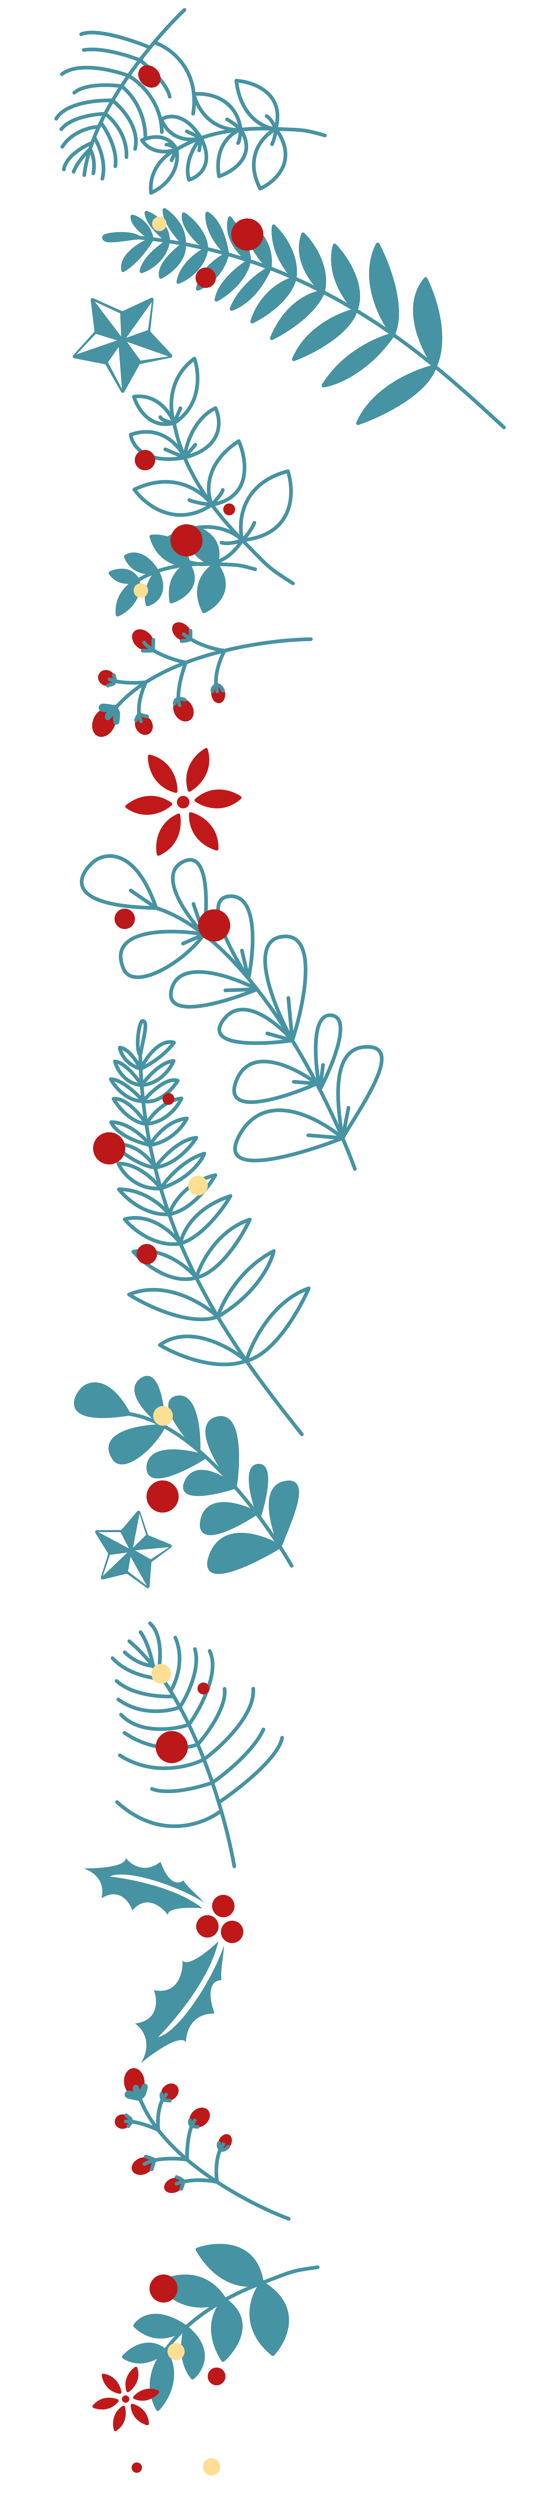 <?xml version="1.0" encoding="UTF-8"?> <svg xmlns="http://www.w3.org/2000/svg" width="296" height="1357" viewBox="0 0 296 1357" fill="none"><path d="M100.175 5.377C95.679 9.661 89.886 15.744 83.757 23.015M45.76 95.069C46.293 90.443 47.384 85.707 48.91 80.938M48.91 80.938C46.74 82.929 41.915 88.174 39.983 93.227M48.91 80.938C49.998 82.658 51.876 87.704 50.691 94.123M48.91 80.938C49.276 79.795 49.667 78.65 50.081 77.505M50.081 77.505C45.38 79.374 35.72 84.885 34.696 91.97M50.081 77.505C50.43 76.54 50.795 75.574 51.177 74.609M51.177 74.609C53.583 78.341 57.833 88.04 55.575 96.977M51.177 74.609C51.936 72.684 52.758 70.759 53.634 68.839M53.634 68.839C49.307 68.93 39.29 71.224 33.838 79.676M53.634 68.839C53.992 68.054 54.36 67.27 54.736 66.487M54.736 66.487C57.936 70.738 63.992 81.439 62.61 90.232M54.736 66.487C55.489 64.918 56.276 63.353 57.094 61.795M57.094 61.795C51.363 61.859 38.579 63.614 33.289 70.124M57.094 61.795C61.192 64.673 69.248 73.405 68.683 85.308M57.094 61.795C58.376 59.352 59.733 56.927 61.147 54.53M61.147 54.53C53.041 54.214 35.57 55.757 30.528 64.461M61.147 54.53C66.335 58.585 76.043 69.519 73.373 80.812M61.147 54.53C62.693 51.91 64.307 49.324 65.968 46.785M65.968 46.785C59.754 45.903 45.928 45.38 40.336 50.344M65.968 46.785C70.378 49.961 79.149 60.11 78.956 75.304M65.968 46.785C67.221 44.871 68.5 42.984 69.797 41.13M69.797 41.13C61.396 37.983 42.401 33.406 33.63 40.277M69.797 41.13C75.773 44.437 87.757 55.181 87.884 71.705M69.797 41.13C71.828 38.227 73.903 35.404 75.984 32.685M75.984 32.685C69.836 30.179 55.135 25.563 45.512 27.148M75.984 32.685C80.741 36.252 90.641 45.21 92.186 52.51M75.984 32.685C77.803 30.308 79.628 28.011 81.434 25.808M81.434 25.808C72.335 21.968 52.124 15.153 44.07 18.607M81.434 25.808C82.213 24.859 82.987 23.928 83.757 23.015M83.757 23.015C92.367 25.818 108.649 37.483 104.895 61.721" stroke="#4693A3" stroke-width="2" stroke-linecap="round" stroke-linejoin="round"></path><path fill-rule="evenodd" clip-rule="evenodd" d="M83.459 162.697C83.544 161.923 82.75 161.353 82.044 161.682L66.813 168.761C66.549 168.883 66.245 168.885 65.98 168.766L50.667 161.866C49.957 161.546 49.17 162.125 49.264 162.898L51.29 179.571C51.325 179.86 51.233 180.149 51.037 180.364L39.743 192.795C39.219 193.372 39.527 194.3 40.291 194.449L56.774 197.675C57.059 197.73 57.306 197.907 57.45 198.16L65.783 212.743C66.169 213.419 67.147 213.413 67.525 212.733L75.686 198.053C75.828 197.799 76.072 197.619 76.357 197.56L92.801 194.141C93.564 193.983 93.86 193.052 93.33 192.481L81.891 180.183C81.693 179.97 81.597 179.682 81.629 179.393L83.459 162.697ZM80.374 179.144L82.435 163.976L68.519 183.365L80.374 179.144ZM91.457 193.444L76.319 195.715L68.945 185.517L91.457 193.444ZM58.652 196.668L66.246 211.111L64.476 188.298L58.652 196.668ZM41.549 192.367L52.039 181.22L63.623 184.748L41.549 192.367ZM65.275 170.097L51.393 163.647L65.806 182.67L65.275 170.097Z" fill="#4693A3"></path><path fill-rule="evenodd" clip-rule="evenodd" d="M76.218 820.683C75.971 819.944 75.011 819.759 74.507 820.352L66.22 830.11C66.032 830.331 65.757 830.46 65.466 830.463L52.665 830.568C51.886 830.575 51.413 831.43 51.822 832.093L58.541 842.99C58.693 843.237 58.731 843.539 58.643 843.816L54.788 856.023C54.553 856.766 55.221 857.48 55.978 857.296L68.418 854.273C68.7 854.205 68.998 854.262 69.235 854.431L79.653 861.87C80.287 862.323 81.173 861.909 81.232 861.132L82.201 848.367C82.223 848.077 82.37 847.811 82.603 847.638L92.898 840.028C93.524 839.565 93.404 838.595 92.683 838.299L80.843 833.433C80.574 833.323 80.366 833.101 80.274 832.825L76.218 820.683ZM79.322 833.152L75.787 821.586L72.21 840.1L79.322 833.152ZM92.002 839.751L81.89 846.384L73.227 841.503L92.002 839.751ZM69.525 852.908L79.749 860.762L70.938 844.976L69.525 852.908ZM55.83 855.475L59.674 844.008L69.153 842.711L55.83 855.475ZM65.496 831.651L53.402 831.611L70.033 840.498L65.496 831.651Z" fill="#4693A3"></path><ellipse cx="94.422" cy="1186.18" rx="5.452" ry="3.894" transform="rotate(-22.676 94.422 1186.18)" fill="#BE1818"></ellipse><ellipse cx="94.422" cy="1186.18" rx="5.452" ry="3.894" transform="rotate(-22.676 94.422 1186.18)" fill="#BE1818"></ellipse><ellipse cx="94.422" cy="1186.18" rx="5.452" ry="3.894" transform="rotate(-22.676 94.422 1186.18)" fill="#BE1818"></ellipse><ellipse cx="77.395" cy="1175.74" rx="6.045" ry="4.504" transform="rotate(-22.676 77.395 1175.74)" fill="#BE1818"></ellipse><ellipse cx="77.395" cy="1175.74" rx="6.045" ry="4.504" transform="rotate(-22.676 77.395 1175.74)" fill="#BE1818"></ellipse><ellipse cx="77.395" cy="1175.74" rx="6.045" ry="4.504" transform="rotate(-22.676 77.395 1175.74)" fill="#BE1818"></ellipse><ellipse cx="108.424" cy="1149.39" rx="6.045" ry="4.766" transform="rotate(-40.769 108.424 1149.39)" fill="#BE1818"></ellipse><ellipse cx="108.424" cy="1149.39" rx="6.045" ry="4.766" transform="rotate(-40.769 108.424 1149.39)" fill="#BE1818"></ellipse><ellipse cx="108.424" cy="1149.39" rx="6.045" ry="4.766" transform="rotate(-40.769 108.424 1149.39)" fill="#BE1818"></ellipse><ellipse cx="122.154" cy="1162.9" rx="4.716" ry="3.462" transform="rotate(-63.067 122.154 1162.9)" fill="#BE1818"></ellipse><ellipse cx="122.154" cy="1162.9" rx="4.716" ry="3.462" transform="rotate(-63.067 122.154 1162.9)" fill="#BE1818"></ellipse><ellipse cx="122.154" cy="1162.9" rx="4.716" ry="3.462" transform="rotate(-63.067 122.154 1162.9)" fill="#BE1818"></ellipse><ellipse cx="92.232" cy="1135.55" rx="5.064" ry="4.248" transform="rotate(-40.769 92.232 1135.55)" fill="#BE1818"></ellipse><ellipse cx="92.232" cy="1135.55" rx="5.064" ry="4.248" transform="rotate(-40.769 92.232 1135.55)" fill="#BE1818"></ellipse><ellipse cx="92.232" cy="1135.55" rx="5.064" ry="4.248" transform="rotate(-40.769 92.232 1135.55)" fill="#BE1818"></ellipse><ellipse cx="66.602" cy="1151.58" rx="4.258" ry="3.901" transform="rotate(-5.24 66.602 1151.58)" fill="#BE1818"></ellipse><ellipse cx="66.602" cy="1151.58" rx="4.258" ry="3.901" transform="rotate(-5.24 66.602 1151.58)" fill="#BE1818"></ellipse><ellipse cx="66.602" cy="1151.58" rx="4.258" ry="3.901" transform="rotate(-5.24 66.602 1151.58)" fill="#BE1818"></ellipse><ellipse cx="72.934" cy="1130.03" rx="5.543" ry="7.441" transform="rotate(-5.24 72.934 1130.03)" fill="#BE1818"></ellipse><ellipse cx="72.934" cy="1130.03" rx="5.543" ry="7.441" transform="rotate(-5.24 72.934 1130.03)" fill="#BE1818"></ellipse><ellipse cx="72.934" cy="1130.03" rx="5.543" ry="7.441" transform="rotate(-5.24 72.934 1130.03)" fill="#BE1818"></ellipse><path d="M156.829 1204.36C147.01 1200.71 132.306 1193.83 117.935 1184.4M75.451 1137.41C77.723 1144.03 81.377 1150.3 85.952 1156.18M85.952 1156.18C85.498 1151.78 85.532 1141.7 90.276 1136.88M85.952 1156.18C82.413 1154.48 73.925 1151.15 68.285 1151.46M85.952 1156.18C90.427 1161.93 95.782 1167.3 101.586 1172.24M101.586 1172.24C101.444 1167.14 102.075 1155.75 105.74 1150.97M101.586 1172.24C96.499 1171.48 84.747 1170.91 78.432 1174.65M101.586 1172.24C106.779 1176.65 112.332 1180.72 117.935 1184.4M117.935 1184.4C117.186 1180.09 116.814 1169.95 121.313 1163.89M117.935 1184.4C113.973 1183.46 104.001 1182.32 95.809 1185.27" stroke="#4693A3" stroke-width="2" stroke-linecap="round" stroke-linejoin="round"></path><path d="M75.641 1138.92C74.1 1138.43 72.488 1138.32 70.931 1137.9C70.594 1137.81 69.368 1137.54 69.205 1137.11C69.049 1136.7 69.401 1136.25 69.816 1136.25C70.883 1136.25 72.061 1136.88 73.036 1137.25C73.822 1137.55 74.618 1137.88 75.418 1138.14C75.497 1138.16 75.693 1138.28 75.559 1138.14C75.015 1137.56 74.494 1136.94 74.147 1136.22C73.681 1135.25 73.387 1134.22 73.718 1133.19C73.905 1132.6 74.494 1134.78 74.543 1134.98C74.695 1135.6 74.838 1136.22 74.995 1136.83C75.085 1137.19 75.213 1138.16 75.591 1138.38C75.923 1138.57 77.081 1135.65 77.198 1135.35C77.504 1134.58 77.879 1133.83 78.228 1133.07C78.232 1133.07 78.558 1132.26 78.685 1132.44C78.787 1132.59 78.722 1132.88 78.694 1133.03C78.563 1133.74 78.339 1134.45 78.15 1135.15C77.967 1135.83 77.786 1136.56 77.337 1137.12C76.955 1137.6 76.408 1137.82 76.033 1138.34" stroke="#4693A3" stroke-width="3" stroke-linecap="round"></path><path d="M87.672 1136.61C87.77 1137.64 87.45 1139.61 88.857 1139.88C89.078 1139.92 89.3 1139.91 89.523 1139.92C90.12 1139.93 90.701 1140.02 91.292 1140.1C91.618 1140.14 91.943 1140.19 92.269 1140.18" stroke="#4693A3" stroke-width="2" stroke-linecap="round"></path><path d="M69.658 1154.09C69.774 1153.88 69.93 1153.7 70.075 1153.51C70.468 1153 70.785 1152.49 70.957 1151.86C71.073 1151.44 71.162 1150.96 71.081 1150.52C71.003 1150.1 70.659 1149.82 70.352 1149.56C69.972 1149.23 69.579 1148.96 69.126 1148.75C68.912 1148.65 68.729 1148.34 68.583 1148.17" stroke="#4693A3" stroke-width="2" stroke-linecap="round"></path><path d="M103.164 1150.88C103.01 1151.76 102.965 1152.88 103.683 1153.53C104.132 1153.94 104.739 1154.09 105.317 1154.21C105.981 1154.36 106.664 1154.48 107.341 1154.41" stroke="#4693A3" stroke-width="2" stroke-linecap="round"></path><path d="M82.393 1177.49C82.829 1176.13 83.266 1174.77 83.632 1173.39C83.687 1173.18 83.876 1172.69 83.77 1172.43C83.659 1172.17 83.26 1172.05 83.023 1171.95C81.747 1171.46 80.475 1170.98 79.172 1170.56" stroke="#4693A3" stroke-width="2" stroke-linecap="round"></path><path d="M119.053 1163.2C118.821 1163.19 118.743 1163.91 118.726 1164.04C118.631 1164.72 118.832 1165.33 119.159 1165.93C119.41 1166.4 119.691 1166.83 120.239 1166.92C121.75 1167.16 122.918 1166.23 123.908 1165.21" stroke="#4693A3" stroke-width="2" stroke-linecap="round"></path><path d="M98.406 1188.09C98.691 1187.46 98.911 1186.8 99.13 1186.14C99.309 1185.6 99.538 1185.03 99.552 1184.45C99.561 1184.09 99.466 1183.78 99.203 1183.53C98.681 1183.03 97.991 1182.65 97.355 1182.32C96.893 1182.08 96.402 1181.86 95.906 1181.7" stroke="#4693A3" stroke-width="2" stroke-linecap="round"></path><path d="M44.524 754.258C38.948 760.795 36.222 772.586 69.928 767.454C76.239 768.354 82.615 770.7 88.917 774.095C76.641 773.975 53.014 777.925 61.875 791.608C66.874 799.326 83.164 785.891 88.917 774.095C95.353 777.562 101.712 782.122 107.846 787.351C109.121 788.438 110.386 789.554 111.64 790.694C101.654 787.514 81.46 784.14 80.573 796.086C79.685 808.032 100.915 797.469 111.64 790.694C117.231 795.779 122.602 801.362 127.635 807.105C120.991 801.579 106.406 793.25 101.227 804.139C96.047 815.027 116.674 810.653 127.635 807.105C131.739 811.788 135.619 816.577 139.211 821.289C130.542 816.742 112.518 811.199 109.771 825.402C107.025 839.605 128.253 828.578 139.211 821.289C139.719 821.956 140.221 822.621 140.718 823.285C144.945 828.931 148.741 834.429 151.994 839.458C142.179 833.603 120.927 826.419 114.44 844.528C107.952 862.638 136.773 848.694 151.994 839.458C156.801 826.631 169.448 800.865 153.963 805.083C141.751 808.409 148.5 829.368 151.994 839.458C148.741 834.429 144.945 828.931 140.718 823.285C143.79 813.823 147.996 795.031 140.24 795.559C132.483 796.088 137.327 814.263 140.718 823.285C140.221 822.621 139.719 821.956 139.211 821.289C135.619 816.577 131.739 811.788 127.635 807.105C129.687 793.205 130.575 766.314 117.711 769.949C104.847 773.583 118.967 796.234 127.635 807.105C122.602 801.362 117.231 795.779 111.64 790.694C110.386 789.554 109.121 788.438 107.846 787.351C108.173 776.847 106.266 756.39 96.021 758.591C85.776 760.792 99.635 778.681 107.846 787.351C101.712 782.122 95.353 777.562 88.917 774.095C88.484 763.104 85.46 742.69 76.826 748.965C68.193 755.24 81.289 768.333 88.917 774.095C82.615 770.7 76.239 768.354 69.928 767.454C58.839 747.196 48.371 750.216 44.524 754.258Z" fill="#4693A3"></path><path d="M158.382 849.9C156.593 846.777 154.448 843.251 151.994 839.458M69.928 767.454C36.222 772.586 38.948 760.795 44.524 754.258C48.371 750.216 58.839 747.196 69.928 767.454ZM69.928 767.454C76.239 768.354 82.615 770.7 88.917 774.095M69.928 767.454L59.572 762.669M88.917 774.095C76.641 773.975 53.014 777.925 61.875 791.608C66.874 799.326 83.164 785.891 88.917 774.095ZM88.917 774.095C81.289 768.333 68.193 755.24 76.826 748.965C85.46 742.69 88.484 763.104 88.917 774.095ZM88.917 774.095C95.353 777.562 101.712 782.122 107.846 787.351M88.917 774.095L81.894 778.714M88.917 774.095L83.209 763.668M107.846 787.351C99.635 778.681 85.776 760.792 96.021 758.591C106.266 756.39 108.173 776.847 107.846 787.351ZM107.846 787.351C109.121 788.438 110.386 789.554 111.64 790.694M107.846 787.351L103.722 777.606M111.64 790.694C101.654 787.514 81.46 784.14 80.573 796.086C79.685 808.032 100.915 797.469 111.64 790.694ZM111.64 790.694L100.203 793.083M111.64 790.694C117.231 795.779 122.602 801.362 127.635 807.105M127.635 807.105C120.991 801.579 106.406 793.25 101.227 804.139C96.047 815.027 116.674 810.653 127.635 807.105ZM127.635 807.105C118.967 796.234 104.847 773.583 117.711 769.949C130.575 766.314 129.687 793.205 127.635 807.105ZM127.635 807.105L123.548 791.919M127.635 807.105L118.12 806.119M127.635 807.105C131.739 811.788 135.619 816.577 139.211 821.289M139.211 821.289C130.542 816.742 112.518 811.199 109.771 825.402C107.025 839.605 128.253 828.578 139.211 821.289ZM139.211 821.289L130.756 822.045M139.211 821.289C139.719 821.956 140.221 822.621 140.718 823.285M140.718 823.285C137.327 814.263 132.483 796.088 140.24 795.559C147.996 795.031 143.79 813.823 140.718 823.285ZM140.718 823.285L140.329 814.095M140.718 823.285C144.945 828.931 148.741 834.429 151.994 839.458M151.994 839.458C142.179 833.603 120.927 826.419 114.44 844.528C107.952 862.638 136.773 848.694 151.994 839.458ZM151.994 839.458L139.35 840.572M151.994 839.458C148.5 829.368 141.751 808.409 153.963 805.083C169.448 800.865 156.801 826.631 151.994 839.458ZM151.994 839.458L152.246 828.092" stroke="#4693A3" stroke-width="2" stroke-linecap="round" stroke-linejoin="round"></path><path d="M127.25 1013.02C125.883 1005.14 123.52 994.588 120.126 982.834M70.226 890.84C74.792 894.694 79.079 899.225 83.09 904.25M83.09 904.25C82.512 900.501 80.352 891.588 76.329 885.925M83.09 904.25C80.471 904.201 73.729 902.647 67.709 896.821M83.09 904.25C84.05 905.454 84.995 906.686 85.924 907.944M85.924 907.944C87.288 901.556 88.302 887.248 81.456 881.123M85.924 907.944C86.707 909.004 87.479 910.082 88.239 911.177M88.239 911.177C82.524 911.123 69.108 908.823 61.163 900.057M88.239 911.177C89.754 913.36 91.226 915.609 92.653 917.913M92.653 917.913C95.652 913.19 100.364 900.777 95.222 888.914M92.653 917.913C93.237 918.856 93.813 919.807 94.382 920.767M94.382 920.767C87.543 921.2 71.763 920.135 63.345 912.413M94.382 920.767C95.522 922.69 96.632 924.648 97.714 926.632M97.714 926.632C101.746 920.416 109.014 905.406 105.834 895.095M97.714 926.632C91.703 929.005 76.598 931.49 64.268 922.443M97.714 926.632C99.41 929.745 101.034 932.925 102.587 936.147M102.587 936.147C108.724 927.643 119.572 907.735 113.868 896.136M102.587 936.147C94.537 938.859 75.893 941.561 65.723 930.681M102.587 936.147C104.284 939.669 105.896 943.24 107.423 946.829M107.423 946.829C112.812 940.763 123.264 926.245 121.954 916.705M107.423 946.829C100.871 949.326 83.737 951.576 67.621 940.597M107.423 946.829C108.574 949.534 109.678 952.25 110.733 954.96M110.733 954.96C120.111 948.145 138.597 930.936 137.522 916.621M110.733 954.96C102.92 959.051 82.852 964.339 65.083 952.762M110.733 954.96C112.386 959.206 113.922 963.44 115.342 967.609M115.342 967.609C122.421 962.766 137.878 950.208 143.066 938.723M115.342 967.609C108.123 970.202 91.456 974.512 82.541 971.002M115.342 967.609C116.583 971.253 117.735 974.846 118.8 978.353M118.8 978.353C129.417 971.277 151.169 954.345 153.235 943.224M118.8 978.353C119.258 979.864 119.7 981.359 120.126 982.834M120.126 982.834C110.968 990.119 86.839 999.382 63.594 978.157" stroke="#4693A3" stroke-width="2" stroke-linecap="round" stroke-linejoin="round"></path><path d="M163.942 778.541C154.952 767.146 144.387 753.924 133.76 738.664M76.173 572.942C73.24 568.893 75.587 554.23 77.388 554.16C80.991 554.02 77.439 565.029 76.173 572.942ZM76.173 572.942C76.223 575.374 76.304 577.785 76.414 580.176M76.414 580.176C79.122 574.511 86.529 563.714 94.495 565.848C92.724 568.571 86.628 575.249 76.414 580.176ZM76.414 580.176C74.523 576.401 69.602 568.811 65.044 568.655C65.404 571.481 68.183 577.74 76.414 580.176ZM76.414 580.176C76.552 583.161 76.736 586.115 76.965 589.037M76.965 589.037C79.848 584.892 87.356 576.45 94.327 575.847C92.7 579.906 86.949 588.227 76.965 589.037ZM76.965 589.037C74.346 584.966 67.769 576.682 62.418 576.112C63.425 580.116 67.745 588.306 76.965 589.037ZM76.965 589.037C77.193 591.958 77.466 594.847 77.781 597.706M77.781 597.706C81.551 593.124 90.582 584.485 96.548 586.585C93.821 591.029 86.25 599.475 77.781 597.706ZM77.781 597.706C74.405 593.771 66.155 585.876 60.156 585.776C62.283 589.791 68.786 597.8 77.781 597.706ZM77.781 597.706C78.242 601.901 78.795 606.029 79.432 610.092M79.432 610.092C81.944 605.803 89.292 597.025 98.587 596.221C96.635 600.515 90.071 609.301 79.432 610.092ZM79.432 610.092C76.419 605.277 68.65 595.799 61.678 596.403C63.93 600.534 70.632 609.056 79.432 610.092ZM79.432 610.092C80.041 613.977 80.727 617.803 81.485 621.569M81.485 621.569C83.918 617.132 91.328 608.021 101.505 607.071C99.553 611.16 92.817 619.783 81.485 621.569ZM81.485 621.569C78.379 617.439 69.806 609.161 60.366 609.082C61.37 611.854 66.999 618.231 81.485 621.569ZM81.485 621.569C82.318 625.709 83.237 629.778 84.235 633.776M84.235 633.776C87.828 628.705 97.335 618.363 106.63 617.558C103.77 622.305 95.287 632.193 84.235 633.776ZM84.235 633.776C81.357 628.864 72.873 619.533 61.958 621.511C65.717 625.168 75.435 632.74 84.235 633.776ZM84.235 633.776C85.195 637.622 86.228 641.402 87.327 645.118M87.327 645.118C90.322 640.274 99.246 629.696 110.987 626.133C109.458 630.327 102.584 639.996 87.327 645.118ZM87.327 645.118C83.949 640.568 74.613 631.484 64.29 631.551C66.39 636.41 73.937 645.925 87.327 645.118ZM87.327 645.118C88.738 649.888 90.258 654.552 91.873 659.112M91.873 659.112C93.552 653.574 100.927 641.566 116.992 637.835C113.447 644.106 103.46 657.141 91.873 659.112ZM91.873 659.112C88.269 654.519 77.76 645.379 64.555 645.558C68.326 650.441 79.069 659.988 91.873 659.112ZM91.873 659.112C93.803 664.561 95.868 669.861 98.044 675.015M98.044 675.015C98.919 669.031 105.575 655.486 125.203 649.174C121.136 656.235 110.01 671.288 98.044 675.015ZM98.044 675.015C93.784 669.045 81.749 658.047 67.684 661.812C72.014 667.114 84.148 677.176 98.044 675.015ZM98.044 675.015C100.741 681.402 103.609 687.566 106.6 693.512M106.6 693.512C108.989 685.403 118.151 667.738 135.691 661.951C131.43 671.21 119.647 690.485 106.6 693.512ZM106.6 693.512C101.718 687.582 88.041 676.455 72.39 679.394C78.052 685.788 92.82 697.564 106.6 693.512ZM106.6 693.512C110.322 700.909 114.236 707.97 118.253 714.706M118.253 714.706C120.737 706.733 130.306 688.445 148.706 679.072C147.223 685.907 139.057 702.604 118.253 714.706ZM118.253 714.706C110.259 707.325 89.438 694.581 70.1 702.659C79.928 708.917 103.319 720.088 118.253 714.706ZM118.253 714.706C123.318 723.199 128.546 731.177 133.76 738.664M133.76 738.664C136.848 728.403 147.952 706.163 167.67 699.292C162.677 710.933 148.905 735.105 133.76 738.664ZM133.76 738.664C124.736 731 102.718 718.547 86.844 730.043C95.624 735.414 117.301 744.657 133.76 738.664Z" stroke="#4693A3" stroke-width="2" stroke-linecap="round" stroke-linejoin="round"></path><path d="M192.736 634.472C190.917 629.496 188.681 623.846 186.063 617.732M84.842 492.853C34.614 491.929 41.513 475.494 51.241 467.392C57.837 462.482 73.79 460.699 84.842 492.853ZM84.842 492.853C93.782 495.726 102.457 500.715 110.762 507.207M84.842 492.853L70.997 483.336M110.762 507.207C92.966 503.983 57.668 503.849 67.124 525.907C72.458 538.349 99.467 522.897 110.762 507.207ZM110.762 507.207C101.122 496.95 85.368 474.695 99.471 467.733C113.574 460.771 112.874 491.148 110.762 507.207ZM110.762 507.207C119.244 513.837 127.341 522.034 134.945 531.146M110.762 507.207L99.411 512.166M110.762 507.207L105.073 490.657M134.945 531.146C125.184 516.525 109.519 487.12 124.945 486.47C140.372 485.82 138.04 515.983 134.945 531.146ZM134.945 531.146C136.526 533.04 138.085 534.973 139.622 536.94M134.945 531.146L131.387 515.979M139.622 536.94C125.913 529.844 97.428 519.932 93.16 537.049C88.892 554.166 122.356 544.109 139.622 536.94ZM139.622 536.94L122.417 537.567M139.622 536.94C146.472 545.708 152.88 555.144 158.757 564.729M158.757 564.729C150.486 555.06 131.383 539.349 121.146 553.865C110.909 568.381 141.954 567.156 158.757 564.729ZM158.757 564.729C148.88 546.8 134.023 510.42 153.611 508.34C173.198 506.26 165.203 545.066 158.757 564.729ZM158.757 564.729L156.609 541.676M158.757 564.729L145.184 560.935M158.757 564.729C163.549 572.544 167.989 580.458 172.03 588.189M172.03 588.189C160.575 579.437 135.782 566.916 128.252 586.846C120.722 606.776 154.3 596.046 172.03 588.189ZM172.03 588.189L159.564 587.187M172.03 588.189C172.601 589.283 173.165 590.373 173.721 591.459M173.721 591.459C171.046 577.525 168.545 549.945 179.941 551.103C191.336 552.262 180.542 578.49 173.721 591.459ZM173.721 591.459L175.449 578.026M173.721 591.459C178.451 600.704 182.593 609.625 186.063 617.732M186.063 617.732C173.27 606.796 144.199 591.093 130.262 615.763C116.324 640.434 161.655 627.355 186.063 617.732ZM186.063 617.732L167.424 616.208M186.063 617.732C183.505 602.221 178.931 570.127 197.495 568.333C221.034 566.058 196.243 600.31 186.063 617.732ZM186.063 617.732L189.264 601.299" stroke="#4693A3" stroke-width="2" stroke-linecap="round" stroke-linejoin="round"></path><path d="M75.322 128.946C71.505 125.716 56.706 126.948 56.501 128.739C56.089 132.321 67.335 129.611 75.322 128.946C77.742 129.18 80.14 129.442 82.516 129.733C76.663 132.005 65.338 138.576 66.864 146.68C69.713 145.119 76.832 139.545 82.516 129.733C85.482 130.096 88.413 130.503 91.31 130.952C86.959 133.513 77.974 140.362 76.846 147.268C81.017 145.952 89.749 140.846 91.31 130.952C94.206 131.4 97.066 131.89 99.893 132.42C95.039 135.833 85.743 144.186 87.386 150.293C92.024 147.91 101.017 140.998 99.893 132.42C104.041 133.197 108.116 134.06 112.118 135.002C107.653 137.183 98.345 143.847 96.84 153.054C101.27 151.432 110.527 145.551 112.118 135.002C115.947 135.903 119.71 136.876 123.408 137.916C118.8 140.007 109.155 146.707 107.439 156.784C111.664 155.147 120.771 149.081 123.408 137.916C127.474 139.059 131.461 140.283 135.372 141.58C130.045 144.779 119.014 153.479 117.51 162.687C122.458 160.193 132.959 152.481 135.372 141.58C139.135 142.828 142.826 144.144 146.448 145.52C141.393 148.14 130.171 156.24 125.73 167.679C130.028 166.47 140.189 160.347 146.448 145.52C151.098 147.288 155.634 149.156 160.059 151.11C154.41 152.366 141.88 158.813 136.945 174.55C143.466 171.489 157.218 162.515 160.059 151.11C165.346 153.446 170.475 155.905 175.45 158.465C169.418 158.885 155.409 164.499 147.632 183.595C154.98 180.072 170.83 170.115 175.45 158.465C181.616 161.636 187.545 164.961 193.249 168.393C184.982 170.163 166.676 177.965 159.581 195.017C169.135 191.468 189.245 181.174 193.249 168.393C200.343 172.663 207.088 177.099 213.502 181.614C205.364 183.489 186.405 191.649 175.669 209.288C182.597 208.326 199.863 201.444 213.502 181.614C221.588 187.305 229.148 193.122 236.22 198.886C225.755 201.19 202.74 210.583 194.4 229.725C206.384 225.626 231.527 213.719 236.22 198.886C243.439 182.927 235.859 160.614 231.167 151.452C218.505 166.414 229.26 189.309 236.22 198.886C229.148 193.122 221.588 187.305 213.502 181.614C219.996 167.129 210.624 142.961 205.126 132.688C195.611 151.361 206.745 173.085 213.502 181.614C207.088 177.099 200.343 172.663 193.249 168.393C198.33 154.959 187.703 139.343 181.754 133.214C177.642 148.599 187.704 163.077 193.249 168.393C187.545 164.961 181.616 161.636 175.45 158.465C178.655 144.771 169.538 131.912 164.579 127.194C159.762 140.934 169.82 153.766 175.45 158.465C170.475 155.905 165.346 153.446 160.059 151.11C161.9 138.409 153.191 126.976 148.607 122.847C147.431 136 155.751 147.17 160.059 151.11C155.634 149.156 151.098 147.288 146.448 145.52C148.265 132.229 139.347 123.985 134.66 121.524C133.814 131.812 142.166 141.808 146.448 145.52C142.826 144.144 139.135 142.828 135.372 141.58C135.004 132.727 128.187 122.465 124.825 118.44C122.029 129.174 130.691 138.34 135.372 141.58C131.461 140.283 127.474 139.059 123.408 137.916C121.173 123.219 115.24 117.124 112.552 115.914C111.917 125.333 119.525 134.507 123.408 137.916C119.71 136.876 115.947 135.903 112.118 135.002C111.75 126.149 103.759 118.822 99.809 116.265C98.681 123.171 107.545 131.634 112.118 135.002C108.116 134.06 104.041 133.197 99.893 132.42C100.666 123.458 93.171 116.369 89.328 113.945C88.975 119.934 96.224 128.757 99.893 132.42C97.066 131.89 94.206 131.4 91.31 130.952C91.277 121.703 83.437 116.777 79.521 115.47C79.685 120.849 87.449 128.032 91.31 130.952C88.413 130.503 85.482 130.096 82.516 129.733C80.709 121.342 74.677 118.098 71.887 117.525C71.699 122.082 78.894 127.562 82.516 129.733C80.14 129.442 77.742 129.18 75.322 128.946Z" fill="#4693A3"></path><path d="M273.703 231.994C263.02 222.168 250.634 210.635 236.22 198.886M75.322 128.946C71.505 125.716 56.706 126.948 56.501 128.739C56.089 132.321 67.335 129.611 75.322 128.946ZM75.322 128.946C77.742 129.18 80.14 129.442 82.516 129.733M82.516 129.733C76.663 132.005 65.338 138.576 66.864 146.68C69.713 145.119 76.832 139.545 82.516 129.733ZM82.516 129.733C78.894 127.562 71.699 122.082 71.887 117.525C74.677 118.098 80.709 121.342 82.516 129.733ZM82.516 129.733C85.482 130.096 88.413 130.503 91.31 130.952M91.31 130.952C86.959 133.513 77.974 140.362 76.846 147.268C81.017 145.952 89.749 140.846 91.31 130.952ZM91.31 130.952C87.449 128.032 79.685 120.849 79.521 115.47C83.437 116.777 91.277 121.703 91.31 130.952ZM91.31 130.952C94.206 131.4 97.066 131.89 99.893 132.42M99.893 132.42C95.039 135.833 85.743 144.186 87.386 150.293C92.024 147.91 101.017 140.998 99.893 132.42ZM99.893 132.42C96.224 128.757 88.975 119.934 89.328 113.945C93.171 116.369 100.666 123.458 99.893 132.42ZM99.893 132.42C104.041 133.197 108.116 134.06 112.118 135.002M112.118 135.002C107.653 137.183 98.345 143.847 96.84 153.054C101.27 151.432 110.527 145.551 112.118 135.002ZM112.118 135.002C107.545 131.634 98.681 123.171 99.809 116.265C103.759 118.822 111.75 126.149 112.118 135.002ZM112.118 135.002C115.947 135.903 119.71 136.876 123.408 137.916M123.408 137.916C118.8 140.007 109.155 146.707 107.439 156.784C111.664 155.147 120.771 149.081 123.408 137.916ZM123.408 137.916C119.525 134.507 111.917 125.333 112.552 115.914C115.24 117.124 121.173 123.219 123.408 137.916ZM123.408 137.916C127.474 139.059 131.461 140.283 135.372 141.58M135.372 141.58C130.045 144.779 119.014 153.479 117.51 162.687C122.458 160.193 132.959 152.481 135.372 141.58ZM135.372 141.58C130.691 138.34 122.029 129.174 124.825 118.44C128.187 122.465 135.004 132.727 135.372 141.58ZM135.372 141.58C139.135 142.828 142.826 144.144 146.448 145.52M146.448 145.52C141.393 148.14 130.171 156.24 125.73 167.679C130.028 166.47 140.189 160.347 146.448 145.52ZM146.448 145.52C142.166 141.808 133.814 131.812 134.66 121.524C139.347 123.985 148.265 132.229 146.448 145.52ZM146.448 145.52C151.098 147.288 155.634 149.156 160.059 151.11M160.059 151.11C154.41 152.366 141.88 158.813 136.945 174.55C143.466 171.489 157.218 162.515 160.059 151.11ZM160.059 151.11C155.751 147.17 147.431 136 148.607 122.847C153.191 126.976 161.9 138.409 160.059 151.11ZM160.059 151.11C165.346 153.446 170.475 155.905 175.45 158.465M175.45 158.465C169.418 158.885 155.409 164.499 147.632 183.595C154.98 180.072 170.83 170.115 175.45 158.465ZM175.45 158.465C169.82 153.766 159.762 140.934 164.579 127.194C169.538 131.912 178.655 144.771 175.45 158.465ZM175.45 158.465C181.616 161.636 187.545 164.961 193.249 168.393M193.249 168.393C184.982 170.163 166.676 177.965 159.581 195.017C169.135 191.468 189.245 181.174 193.249 168.393ZM193.249 168.393C187.704 163.077 177.642 148.599 181.754 133.214C187.703 139.343 198.33 154.959 193.249 168.393ZM193.249 168.393C200.343 172.663 207.088 177.099 213.502 181.614M213.502 181.614C205.364 183.489 186.405 191.649 175.669 209.288C182.597 208.326 199.863 201.444 213.502 181.614ZM213.502 181.614C206.745 173.085 195.611 151.361 205.126 132.688C210.624 142.961 219.996 167.129 213.502 181.614ZM213.502 181.614C221.588 187.305 229.148 193.122 236.22 198.886M236.22 198.886C225.755 201.19 202.74 210.583 194.4 229.725C206.384 225.626 231.527 213.719 236.22 198.886ZM236.22 198.886C229.26 189.309 218.505 166.414 231.167 151.452C235.859 160.614 243.439 182.927 236.22 198.886Z" stroke="#4693A3" stroke-width="2" stroke-linecap="round" stroke-linejoin="round"></path><path d="M118.653 460.757C118.92 448.229 109.531 442.497 103.78 440.875C103.196 440.71 102.627 441.144 102.614 441.751C102.347 454.279 111.736 460.011 117.488 461.634C118.072 461.798 118.64 461.364 118.653 460.757Z" fill="#C11919"></path><path d="M130.831 433.655C121.43 441.94 110.994 438.464 106.044 435.115C105.542 434.775 105.507 434.061 105.962 433.659C115.363 425.374 125.799 428.85 130.749 432.199C131.252 432.539 131.287 433.253 130.831 433.655Z" fill="#C11919"></path><path d="M86.448 464.403C97.836 459.175 98.895 448.226 97.844 442.343C97.737 441.745 97.098 441.424 96.547 441.677C85.159 446.905 84.1 457.855 85.151 463.737C85.258 464.335 85.897 464.657 86.448 464.403Z" fill="#C11919"></path><path d="M112.843 406.694C116.194 418.769 108.51 426.641 103.337 429.633C102.812 429.936 102.154 429.656 101.991 429.071C98.64 416.996 106.324 409.124 111.497 406.133C112.023 405.829 112.681 406.11 112.843 406.694Z" fill="#C11919"></path><path d="M68.447 438.566C78.743 445.709 88.707 441.049 93.236 437.151C93.697 436.755 93.649 436.042 93.15 435.696C82.854 428.552 72.889 433.212 68.36 437.11C67.9 437.506 67.948 438.22 68.447 438.566Z" fill="#C11919"></path><path d="M81.487 409.607C93.586 412.866 96.454 423.486 96.396 429.462C96.391 430.069 95.814 430.493 95.228 430.335C83.129 427.075 80.261 416.455 80.319 410.48C80.324 409.873 80.9 409.449 81.487 409.607Z" fill="#C11919"></path><circle cx="99.489" cy="435.392" r="3.401" transform="rotate(-15 99.489 435.392)" fill="#C11919"></circle><ellipse cx="5.892" cy="4.209" rx="5.892" ry="4.209" transform="matrix(0.74 0.673 0.673 -0.74 91.516 341.988)" fill="#BE1818"></ellipse><ellipse cx="5.892" cy="4.209" rx="5.892" ry="4.209" transform="matrix(0.74 0.673 0.673 -0.74 91.516 341.988)" fill="#BE1818"></ellipse><ellipse cx="5.892" cy="4.209" rx="5.892" ry="4.209" transform="matrix(0.74 0.673 0.673 -0.74 91.516 341.988)" fill="#BE1818"></ellipse><ellipse cx="6.533" cy="4.868" rx="6.533" ry="4.868" transform="matrix(0.74 0.673 0.673 -0.74 69.476 346.504)" fill="#BE1818"></ellipse><ellipse cx="6.533" cy="4.868" rx="6.533" ry="4.868" transform="matrix(0.74 0.673 0.673 -0.74 69.476 346.504)" fill="#BE1818"></ellipse><ellipse cx="6.533" cy="4.868" rx="6.533" ry="4.868" transform="matrix(0.74 0.673 0.673 -0.74 69.476 346.504)" fill="#BE1818"></ellipse><ellipse cx="6.533" cy="5.151" rx="6.533" ry="5.151" transform="matrix(0.495 0.869 0.869 -0.495 91.923 382.239)" fill="#BE1818"></ellipse><ellipse cx="6.533" cy="5.151" rx="6.533" ry="5.151" transform="matrix(0.495 0.869 0.869 -0.495 91.923 382.239)" fill="#BE1818"></ellipse><ellipse cx="6.533" cy="5.151" rx="6.533" ry="5.151" transform="matrix(0.495 0.869 0.869 -0.495 91.923 382.239)" fill="#BE1818"></ellipse><ellipse cx="5.097" cy="3.742" rx="5.097" ry="3.742" transform="matrix(0.128 0.992 0.992 -0.128 114.144 372.019)" fill="#BE1818"></ellipse><ellipse cx="5.097" cy="3.742" rx="5.097" ry="3.742" transform="matrix(0.128 0.992 0.992 -0.128 114.144 372.019)" fill="#BE1818"></ellipse><ellipse cx="5.097" cy="3.742" rx="5.097" ry="3.742" transform="matrix(0.128 0.992 0.992 -0.128 114.144 372.019)" fill="#BE1818"></ellipse><ellipse cx="5.473" cy="4.591" rx="5.473" ry="4.591" transform="matrix(0.495 0.869 0.869 -0.495 71.43 391.11)" fill="#BE1818"></ellipse><ellipse cx="5.473" cy="4.591" rx="5.473" ry="4.591" transform="matrix(0.495 0.869 0.869 -0.495 71.43 391.11)" fill="#BE1818"></ellipse><ellipse cx="5.473" cy="4.591" rx="5.473" ry="4.591" transform="matrix(0.495 0.869 0.869 -0.495 71.43 391.11)" fill="#BE1818"></ellipse><ellipse cx="4.603" cy="4.216" rx="4.603" ry="4.216" transform="matrix(0.908 0.42 0.42 -0.908 51.891 369.88)" fill="#BE1818"></ellipse><ellipse cx="4.603" cy="4.216" rx="4.603" ry="4.216" transform="matrix(0.908 0.42 0.42 -0.908 51.891 369.88)" fill="#BE1818"></ellipse><ellipse cx="4.603" cy="4.216" rx="4.603" ry="4.216" transform="matrix(0.908 0.42 0.42 -0.908 51.891 369.88)" fill="#BE1818"></ellipse><ellipse cx="5.991" cy="8.043" rx="5.991" ry="8.043" transform="matrix(0.908 0.42 0.42 -0.908 47.661 397.005)" fill="#BE1818"></ellipse><ellipse cx="5.991" cy="8.043" rx="5.991" ry="8.043" transform="matrix(0.908 0.42 0.42 -0.908 47.661 397.005)" fill="#BE1818"></ellipse><ellipse cx="5.991" cy="8.043" rx="5.991" ry="8.043" transform="matrix(0.908 0.42 0.42 -0.908 47.661 397.005)" fill="#BE1818"></ellipse><path d="M168.839 346.949C157.521 347.099 140.056 348.773 122.003 353.172M61.714 385.617C66.424 379.707 72.419 374.641 79.209 370.312M79.209 370.312C77.152 374.626 73.534 384.903 76.616 391.534M79.209 370.312C74.988 370.763 65.138 371.077 59.507 368.721M79.209 370.312C85.849 366.079 93.248 362.551 100.947 359.63M100.947 359.63C98.955 364.767 95.471 376.592 97.469 382.792M100.947 359.63C95.495 358.554 83.32 354.877 78.246 348.777M100.947 359.63C107.836 357.016 114.964 354.887 122.003 353.172M122.003 353.172C119.677 357.292 115.623 367.482 118.009 375.278M122.003 353.172C117.628 352.691 107.061 350.236 99.789 344.264" stroke="#4693A3" stroke-width="2" stroke-linecap="round" stroke-linejoin="round"></path><path d="M62.455 384.149C60.705 384.094 59.027 383.615 57.287 383.485C56.91 383.457 55.566 383.283 55.245 383.659C54.938 384.018 55.13 384.614 55.553 384.762C56.642 385.144 58.069 384.933 59.196 384.907C60.105 384.886 61.035 384.837 61.943 384.866C62.032 384.869 62.274 384.822 62.087 384.917C61.324 385.307 60.566 385.757 59.953 386.362C59.129 387.174 58.454 388.12 58.417 389.292C58.396 389.955 59.786 387.949 59.908 387.763C60.286 387.19 60.656 386.611 61.039 386.042C61.26 385.713 61.741 384.774 62.205 384.688C62.613 384.612 62.734 388.004 62.746 388.347C62.778 389.247 62.888 390.145 62.969 391.042C62.97 391.051 63.008 391.995 63.205 391.852C63.363 391.737 63.401 391.419 63.428 391.254C63.553 390.481 63.581 389.679 63.642 388.899C63.7 388.145 63.783 387.328 63.529 386.598C63.312 385.975 62.837 385.546 62.641 384.888" stroke="#4693A3" stroke-width="3" stroke-linecap="round"></path><path d="M73.865 390.868C74.34 389.852 74.726 387.734 76.258 387.967C76.498 388.004 76.722 388.091 76.951 388.168C77.562 388.373 78.186 388.494 78.817 388.624C79.165 388.696 79.513 388.769 79.843 388.891" stroke="#4693A3" stroke-width="2" stroke-linecap="round"></path><path d="M61.859 366.54C61.902 366.795 61.996 367.031 62.076 367.276C62.291 367.938 62.428 368.575 62.376 369.276C62.341 369.747 62.257 370.268 62.017 370.684C61.784 371.086 61.331 371.249 60.923 371.406C60.419 371.599 59.919 371.734 59.383 371.78C59.13 371.801 58.829 372.058 58.621 372.174" stroke="#4693A3" stroke-width="2" stroke-linecap="round"></path><path d="M94.813 381.953C94.977 380.993 95.335 379.843 96.302 379.441C96.907 379.189 97.579 379.255 98.213 379.336C98.942 379.429 99.682 379.551 100.347 379.869" stroke="#4693A3" stroke-width="2" stroke-linecap="round"></path><path d="M83.307 347.33C83.258 348.871 83.211 350.414 83.083 351.951C83.063 352.185 83.076 352.757 82.876 352.977C82.667 353.207 82.217 353.185 81.942 353.192C80.465 353.231 78.995 353.26 77.518 353.213" stroke="#4693A3" stroke-width="2" stroke-linecap="round"></path><path d="M115.457 375.168C115.218 375.088 115.4 374.328 115.429 374.192C115.581 373.461 116.007 372.911 116.557 372.418C116.98 372.04 117.425 371.697 118.014 371.807C119.64 372.109 120.491 373.482 121.132 374.873" stroke="#4693A3" stroke-width="2" stroke-linecap="round"></path><path d="M103.457 342.333C103.516 343.083 103.501 343.836 103.484 344.588C103.471 345.202 103.498 345.865 103.303 346.457C103.183 346.825 102.972 347.113 102.613 347.273C101.9 347.591 101.063 347.721 100.296 347.827C99.737 347.905 99.158 347.95 98.595 347.932" stroke="#4693A3" stroke-width="2" stroke-linecap="round"></path><path d="M159.072 316.641C144.624 307.377 146.477 308.284 131.613 293.226M94.584 229.595C92.112 222.47 90.851 205.505 105.587 194.647C108.267 202.279 109.818 219.953 94.584 229.595ZM94.584 229.595C92.48 224.093 85.169 213.535 72.757 215.318C74.559 221.531 81.449 233.084 94.584 229.595ZM94.584 229.595C95.771 236.029 97.725 242.295 100.268 248.349M94.584 229.595L97.971 221.599M94.584 229.595C92.388 229.293 87.811 228.235 87.064 226.409M100.268 248.349C100.672 242.653 104.882 227.418 117.02 221.495C120.157 228.063 121.627 242.811 100.268 248.349ZM100.268 248.349C97.224 241.82 87.106 230.199 70.987 235.945C71.721 241.705 78.604 252.249 100.268 248.349ZM100.268 248.349C104.075 257.411 109.204 265.999 115.065 273.966M100.268 248.349L106.065 241.374M100.268 248.349L89.787 243.909M115.065 273.966C112.096 267.516 110.864 251.581 129.692 239.437C134.039 249.357 137.2 270.151 115.065 273.966ZM115.065 273.966C110.051 266.859 94.609 255.257 72.954 265.7C78.758 273.932 95.307 287.109 115.065 273.966ZM115.065 273.966C120.158 280.887 125.803 287.339 131.613 293.226M115.065 273.966C116.997 271.897 120.889 267.396 121.001 265.934M115.065 273.966C112.42 273.731 106.269 272.897 102.831 271.44M131.613 293.226C129.169 283.544 130.694 262.496 156.353 255.761C160.014 267.06 160.19 290.372 131.613 293.226ZM131.613 293.226C125.854 287.379 108.748 279.605 86.395 295.285C95.368 304.014 116.973 315.823 131.613 293.226ZM131.613 293.226C132.985 291.981 136.216 288.344 138.162 283.75M131.613 293.226C129.344 294.097 123.901 295.581 120.282 294.551" stroke="#4693A3" stroke-width="2" stroke-linecap="round" stroke-linejoin="round"></path><path d="M74.865 315.008C70.759 316.734 62.809 322.875 63.854 333.634C68.264 331.8 76.641 325.506 74.865 315.008C78.16 312.991 81.684 311.376 85.348 310.104C83.005 312.53 77.973 320.391 80.161 328.062C84.284 326.847 91.344 321.673 85.348 310.104C90.703 308.245 96.356 307.118 102.031 306.537C102.172 306.525 102.309 306.511 102.442 306.495C98.436 307.736 90.949 313.484 93.045 326.548C99.118 324.543 109.501 317.725 102.442 306.495C107.492 306.001 112.555 305.935 117.434 306.165C112.215 308.912 103.57 317.888 110.738 331.819C117.147 328.968 127.458 319.846 117.434 306.165C121.584 290.814 107.869 285.983 100.493 285.486C102.426 301.494 112.593 305.942 117.434 306.165C112.555 305.935 107.492 306.001 102.442 306.495C100.418 292.628 88.098 290.558 82.191 291.257C86.046 304.537 96.763 306.974 102.031 306.537C96.356 307.118 90.703 308.245 85.348 310.104C78.512 299.047 71.163 300.184 68.343 302.135C72.18 311.484 81.278 311.343 85.348 310.104C81.684 311.376 78.16 312.991 74.865 315.008C71.215 307.86 63.42 309.393 59.979 311.053C64.094 317.21 71.618 316.255 74.865 315.008Z" fill="#4693A3"></path><path d="M138.557 308.987C128.786 306.296 129.915 306.752 117.434 306.165M74.865 315.008C70.759 316.734 62.809 322.875 63.854 333.634C68.264 331.8 76.641 325.506 74.865 315.008ZM74.865 315.008C71.618 316.255 64.094 317.21 59.979 311.053C63.42 309.393 71.215 307.86 74.865 315.008ZM74.865 315.008C78.16 312.991 81.684 311.376 85.348 310.104M74.865 315.008L72.689 319.652M74.865 315.008C73.866 314.162 71.595 312.569 70.498 312.961M85.348 310.104C83.005 312.53 77.973 320.391 80.161 328.062C84.284 326.847 91.344 321.673 85.348 310.104ZM85.348 310.104C81.278 311.343 72.18 311.484 68.343 302.135C71.163 300.184 78.512 299.047 85.348 310.104ZM85.348 310.104C90.832 308.2 96.629 307.064 102.442 306.495M85.348 310.104L84.571 315.403M85.348 310.104L79.261 307.251M102.442 306.495C98.436 307.736 90.949 313.484 93.045 326.548C99.118 324.543 109.501 317.725 102.442 306.495ZM102.442 306.495C97.341 307.097 86.15 304.892 82.191 291.257C88.098 290.558 100.418 292.628 102.442 306.495ZM102.442 306.495C107.492 306.001 112.555 305.935 117.434 306.165M102.442 306.495C102.295 308.16 101.854 311.647 101.256 312.273M102.442 306.495C101.294 305.426 98.501 303.053 96.504 302.117M117.434 306.165C112.215 308.912 103.57 317.888 110.738 331.819C117.147 328.968 127.458 319.846 117.434 306.165ZM117.434 306.165C112.593 305.942 102.426 301.494 100.493 285.486C107.869 285.983 121.584 290.814 117.434 306.165ZM117.434 306.165C117.429 307.258 117.105 310.113 115.855 312.781M117.434 306.165C116.921 304.824 115.425 301.847 113.544 300.664" stroke="#4693A3" stroke-width="2" stroke-linecap="round" stroke-linejoin="round"></path><path d="M176.462 73.51C164.105 70.106 165.533 70.683 149.749 69.94M95.915 81.124C90.723 83.306 80.669 91.073 81.99 104.679C87.568 102.359 98.162 94.4 95.915 81.124ZM95.915 81.124C91.809 82.701 82.294 83.908 77.09 76.122C81.442 74.023 91.299 72.085 95.915 81.124ZM95.915 81.124C100.083 78.573 104.539 76.531 109.173 74.922M95.915 81.124L93.163 86.996M95.915 81.124C94.653 80.055 91.78 78.04 90.393 78.536M109.173 74.922C106.209 77.99 99.846 87.932 102.613 97.632C107.827 96.097 116.755 89.553 109.173 74.922ZM109.173 74.922C104.026 76.489 92.519 76.668 87.668 64.844C91.234 62.377 100.527 60.939 109.173 74.922ZM109.173 74.922C116.107 72.515 123.438 71.078 130.79 70.359M109.173 74.922L108.19 81.624M109.173 74.922L101.475 71.315M130.79 70.359C125.724 71.928 116.256 79.197 118.906 95.718C126.587 93.182 139.717 84.561 130.79 70.359ZM130.79 70.359C124.339 71.12 110.186 68.33 105.18 51.087C112.651 50.204 128.231 52.821 130.79 70.359ZM130.79 70.359C137.177 69.734 143.579 69.65 149.749 69.94M130.79 70.359C130.605 72.464 130.046 76.873 129.29 77.665M130.79 70.359C129.339 69.006 125.806 66.005 123.281 64.822M149.749 69.94C143.15 73.414 132.217 84.766 141.281 102.383C149.386 98.778 162.426 87.242 149.749 69.94ZM149.749 69.94C143.627 69.659 130.77 64.034 128.326 43.79C137.654 44.418 154.997 50.528 149.749 69.94ZM149.749 69.94C149.742 71.324 149.334 74.934 147.752 78.308M149.749 69.94C149.1 68.245 147.208 64.48 144.83 62.984" stroke="#4693A3" stroke-width="2" stroke-linecap="round" stroke-linejoin="round"></path><circle cx="3.187" cy="3.187" r="3.187" transform="matrix(0.772 0.635 0.635 -0.772 120 276.921)" fill="#BC1819"></circle><circle cx="3.187" cy="3.187" r="3.187" transform="matrix(0.772 0.635 0.635 -0.772 120 276.921)" fill="#BC1819"></circle><circle cx="3.187" cy="3.187" r="3.187" transform="matrix(0.772 0.635 0.635 -0.772 120 276.921)" fill="#BC1819"></circle><circle cx="3.187" cy="3.187" r="3.187" transform="matrix(0.772 0.635 0.635 -0.772 120 276.921)" fill="#BC1819"></circle><circle cx="3.187" cy="3.187" r="3.187" transform="matrix(0.772 0.635 0.635 -0.772 87 596.921)" fill="#BC1819"></circle><circle cx="3.187" cy="3.187" r="3.187" transform="matrix(0.772 0.635 0.635 -0.772 87 596.921)" fill="#BC1819"></circle><circle cx="3.187" cy="3.187" r="3.187" transform="matrix(0.772 0.635 0.635 -0.772 87 596.921)" fill="#BC1819"></circle><circle cx="3.187" cy="3.187" r="3.187" transform="matrix(0.772 0.635 0.635 -0.772 87 596.921)" fill="#BC1819"></circle><circle cx="3.187" cy="3.187" r="3.187" transform="matrix(0.772 0.635 0.635 -0.772 106 916.921)" fill="#BC1819"></circle><circle cx="3.187" cy="3.187" r="3.187" transform="matrix(0.772 0.635 0.635 -0.772 106 916.921)" fill="#BC1819"></circle><circle cx="3.187" cy="3.187" r="3.187" transform="matrix(0.772 0.635 0.635 -0.772 106 916.921)" fill="#BC1819"></circle><circle cx="3.187" cy="3.187" r="3.187" transform="matrix(0.772 0.635 0.635 -0.772 106 916.921)" fill="#BC1819"></circle><circle cx="5.5" cy="5.5" r="5.5" transform="matrix(0.772 0.635 0.635 -0.772 71 250.494)" fill="#BC1819"></circle><circle cx="5.5" cy="5.5" r="5.5" transform="matrix(0.772 0.635 0.635 -0.772 71 250.494)" fill="#BC1819"></circle><circle cx="5.5" cy="5.5" r="5.5" transform="matrix(0.772 0.635 0.635 -0.772 71 250.494)" fill="#BC1819"></circle><circle cx="5.5" cy="5.5" r="5.5" transform="matrix(0.772 0.635 0.635 -0.772 71 250.494)" fill="#BC1819"></circle><circle cx="5.5" cy="5.5" r="5.5" transform="matrix(0.772 0.635 0.635 -0.772 104 151.494)" fill="#BC1819"></circle><circle cx="5.5" cy="5.5" r="5.5" transform="matrix(0.772 0.635 0.635 -0.772 104 151.494)" fill="#BC1819"></circle><circle cx="5.5" cy="5.5" r="5.5" transform="matrix(0.772 0.635 0.635 -0.772 104 151.494)" fill="#BC1819"></circle><circle cx="5.5" cy="5.5" r="5.5" transform="matrix(0.772 0.635 0.635 -0.772 104 151.494)" fill="#BC1819"></circle><circle cx="8.695" cy="8.695" r="8.695" transform="matrix(0.707 0.707 0.707 -0.707 81 948.297)" fill="#BC1819"></circle><circle cx="8.695" cy="8.695" r="8.695" transform="matrix(0.707 0.707 0.707 -0.707 81 948.297)" fill="#BC1819"></circle><circle cx="8.695" cy="8.695" r="8.695" transform="matrix(0.707 0.707 0.707 -0.707 81 948.297)" fill="#BC1819"></circle><circle cx="8.695" cy="8.695" r="8.695" transform="matrix(0.707 0.707 0.707 -0.707 81 948.297)" fill="#BC1819"></circle><circle cx="8.695" cy="8.695" r="8.695" transform="matrix(0.707 0.707 0.707 -0.707 76 812.297)" fill="#BC1819"></circle><circle cx="8.695" cy="8.695" r="8.695" transform="matrix(0.707 0.707 0.707 -0.707 76 812.297)" fill="#BC1819"></circle><circle cx="8.695" cy="8.695" r="8.695" transform="matrix(0.707 0.707 0.707 -0.707 76 812.297)" fill="#BC1819"></circle><circle cx="8.695" cy="8.695" r="8.695" transform="matrix(0.707 0.707 0.707 -0.707 76 812.297)" fill="#BC1819"></circle><circle cx="8.695" cy="8.695" r="8.695" transform="matrix(0.707 0.707 0.707 -0.707 47 623.297)" fill="#BC1819"></circle><circle cx="8.695" cy="8.695" r="8.695" transform="matrix(0.707 0.707 0.707 -0.707 47 623.297)" fill="#BC1819"></circle><circle cx="8.695" cy="8.695" r="8.695" transform="matrix(0.707 0.707 0.707 -0.707 47 623.297)" fill="#BC1819"></circle><circle cx="8.695" cy="8.695" r="8.695" transform="matrix(0.707 0.707 0.707 -0.707 47 623.297)" fill="#BC1819"></circle><circle cx="8.695" cy="8.695" r="8.695" transform="matrix(0.707 0.707 0.707 -0.707 104 502.297)" fill="#BC1819"></circle><circle cx="8.695" cy="8.695" r="8.695" transform="matrix(0.707 0.707 0.707 -0.707 104 502.297)" fill="#BC1819"></circle><circle cx="8.695" cy="8.695" r="8.695" transform="matrix(0.707 0.707 0.707 -0.707 104 502.297)" fill="#BC1819"></circle><circle cx="8.695" cy="8.695" r="8.695" transform="matrix(0.707 0.707 0.707 -0.707 104 502.297)" fill="#BC1819"></circle><circle cx="8.695" cy="8.695" r="8.695" transform="matrix(0.707 0.707 0.707 -0.707 89 293.297)" fill="#BC1819"></circle><circle cx="8.695" cy="8.695" r="8.695" transform="matrix(0.707 0.707 0.707 -0.707 89 293.297)" fill="#BC1819"></circle><circle cx="8.695" cy="8.695" r="8.695" transform="matrix(0.707 0.707 0.707 -0.707 89 293.297)" fill="#BC1819"></circle><circle cx="8.695" cy="8.695" r="8.695" transform="matrix(0.707 0.707 0.707 -0.707 89 293.297)" fill="#BC1819"></circle><circle cx="8.695" cy="8.695" r="8.695" transform="matrix(0.707 0.707 0.707 -0.707 122 127.297)" fill="#BC1819"></circle><circle cx="8.695" cy="8.695" r="8.695" transform="matrix(0.707 0.707 0.707 -0.707 122 127.297)" fill="#BC1819"></circle><circle cx="8.695" cy="8.695" r="8.695" transform="matrix(0.707 0.707 0.707 -0.707 122 127.297)" fill="#BC1819"></circle><circle cx="8.695" cy="8.695" r="8.695" transform="matrix(0.707 0.707 0.707 -0.707 122 127.297)" fill="#BC1819"></circle><ellipse cx="6.613" cy="5.408" rx="6.613" ry="5.408" transform="matrix(0.707 0.707 0.707 -0.707 72.648 40.648)" fill="#BC1819"></ellipse><ellipse cx="6.613" cy="5.408" rx="6.613" ry="5.408" transform="matrix(0.707 0.707 0.707 -0.707 72.648 40.648)" fill="#BC1819"></ellipse><ellipse cx="6.613" cy="5.408" rx="6.613" ry="5.408" transform="matrix(0.707 0.707 0.707 -0.707 72.648 40.648)" fill="#BC1819"></ellipse><ellipse cx="6.613" cy="5.408" rx="6.613" ry="5.408" transform="matrix(0.707 0.707 0.707 -0.707 72.648 40.648)" fill="#BC1819"></ellipse><circle cx="5.5" cy="5.5" r="5.5" transform="matrix(0.772 0.635 0.635 -0.772 72 681.494)" fill="#BC1819"></circle><circle cx="5.5" cy="5.5" r="5.5" transform="matrix(0.772 0.635 0.635 -0.772 72 681.494)" fill="#BC1819"></circle><circle cx="5.5" cy="5.5" r="5.5" transform="matrix(0.772 0.635 0.635 -0.772 72 681.494)" fill="#BC1819"></circle><circle cx="5.5" cy="5.5" r="5.5" transform="matrix(0.772 0.635 0.635 -0.772 72 681.494)" fill="#BC1819"></circle><circle cx="5.5" cy="5.5" r="5.5" transform="matrix(0.772 0.635 0.635 -0.772 60 499.494)" fill="#BC1819"></circle><circle cx="5.5" cy="5.5" r="5.5" transform="matrix(0.772 0.635 0.635 -0.772 60 499.494)" fill="#BC1819"></circle><circle cx="5.5" cy="5.5" r="5.5" transform="matrix(0.772 0.635 0.635 -0.772 60 499.494)" fill="#BC1819"></circle><circle cx="5.5" cy="5.5" r="5.5" transform="matrix(0.772 0.635 0.635 -0.772 60 499.494)" fill="#BC1819"></circle><circle cx="3.926" cy="3.926" r="3.926" transform="matrix(0.772 0.635 0.635 -0.772 81.001 122.062)" fill="#FDDE92"></circle><circle cx="3.926" cy="3.926" r="3.926" transform="matrix(0.772 0.635 0.635 -0.772 71 321.062)" fill="#FDDE92"></circle><circle cx="5.353" cy="5.353" r="5.353" transform="matrix(0.772 0.635 0.635 -0.772 100 644.267)" fill="#FDDE92"></circle><circle cx="5.353" cy="5.353" r="5.353" transform="matrix(0.772 0.635 0.635 -0.772 80 909.267)" fill="#FDDE92"></circle><circle cx="5.353" cy="5.353" r="5.353" transform="matrix(0.772 0.635 0.635 -0.772 81 769.267)" fill="#FDDE92"></circle><path d="M89.747 1275.98C85.191 1280.72 78.003 1293.68 85.7 1307.65C90.606 1302.59 98.282 1289.17 89.747 1275.98C93.034 1271.33 96.867 1267.08 101.088 1263.22C99.329 1267.87 97.101 1281.46 104.543 1290.58C109.422 1286.53 115.967 1275.39 101.088 1263.22C107.259 1257.57 114.261 1252.75 121.611 1248.65C121.795 1248.55 121.973 1248.45 122.144 1248.35C117.441 1252.37 110.651 1264.53 121.117 1281.01C128.176 1274.74 138.265 1259.45 122.144 1248.35C128.698 1244.73 135.519 1241.69 142.265 1239.15C136.797 1245.92 130.324 1263.13 148.168 1277.82C155.188 1270.22 163.834 1251.84 142.265 1239.15C138.927 1215.93 117.523 1217.39 107.239 1221.02C119.203 1241.58 135.575 1241.67 142.265 1239.15C135.519 1241.69 128.698 1244.73 122.144 1248.35C111.306 1230.74 93.404 1235.13 85.808 1239.52C98.785 1255.27 114.729 1252.31 121.611 1248.65C114.261 1252.75 107.259 1257.57 101.088 1263.22C85.371 1252.23 76.077 1258.06 73.395 1262.35C84.051 1272.78 96.297 1267.27 101.088 1263.22C96.867 1267.08 93.034 1271.33 89.747 1275.98C80.628 1268.43 70.961 1275.06 67.267 1279.31C76.437 1285.25 86.075 1279.57 89.747 1275.98Z" fill="#4693A3"></path><path d="M172.535 1230.64C157.723 1232.7 159.52 1232.66 142.265 1239.15M89.747 1275.98C85.191 1280.72 78.003 1293.68 85.7 1307.65C90.606 1302.59 98.282 1289.17 89.747 1275.98ZM89.747 1275.98C86.075 1279.57 76.437 1285.25 67.267 1279.31C70.961 1275.06 80.628 1268.43 89.747 1275.98ZM89.747 1275.98C93.034 1271.33 96.867 1267.08 101.088 1263.22M89.747 1275.98L89.509 1283.55M89.747 1275.98C87.9 1275.42 83.892 1274.59 82.635 1275.76M101.088 1263.22C99.329 1267.87 97.101 1281.46 104.543 1290.58C109.422 1286.53 115.967 1275.39 101.088 1263.22ZM101.088 1263.22C96.297 1267.27 84.051 1272.78 73.395 1262.35C76.077 1258.06 85.371 1252.23 101.088 1263.22ZM101.088 1263.22C107.407 1257.44 114.599 1252.51 122.144 1248.35M101.088 1263.22L103.13 1270.85M101.088 1263.22L91.175 1262.91M122.144 1248.35C117.441 1252.37 110.651 1264.53 121.117 1281.01C128.176 1274.74 138.265 1259.45 122.144 1248.35ZM122.144 1248.35C115.583 1252.14 99.131 1255.69 85.808 1239.52C93.404 1235.13 111.306 1230.74 122.144 1248.35ZM122.144 1248.35C128.698 1244.73 135.519 1241.69 142.265 1239.15M122.144 1248.35C122.917 1250.69 124.354 1255.67 123.91 1256.87M122.144 1248.35C119.964 1247.57 114.794 1245.99 111.542 1245.88M142.265 1239.15C136.797 1245.92 130.324 1263.13 148.168 1277.82C155.188 1270.22 163.834 1251.84 142.265 1239.15ZM142.265 1239.15C135.575 1241.67 119.203 1241.58 107.239 1221.02C117.523 1217.39 138.927 1215.93 142.265 1239.15ZM142.265 1239.15C142.896 1240.63 144.125 1244.69 143.988 1249.04M142.265 1239.15C140.787 1237.63 137.022 1234.47 133.783 1233.97" stroke="#4693A3" stroke-width="2" stroke-linecap="round" stroke-linejoin="round"></path><path d="M85.933 1297.48C79.714 1294.92 74.793 1298.15 72.487 1300.77C72.087 1301.23 72.264 1301.92 72.825 1302.15C79.044 1304.72 83.965 1301.49 86.27 1298.87C86.671 1298.41 86.494 1297.72 85.933 1297.48Z" fill="#C11919"></path><path d="M74.657 1285.29C76.556 1291.74 72.836 1296.3 69.981 1298.32C69.485 1298.67 68.813 1298.42 68.642 1297.84C66.743 1291.38 70.464 1286.83 73.318 1284.81C73.814 1284.46 74.486 1284.71 74.657 1285.29Z" fill="#C11919"></path><path d="M80.895 1315.46C80.486 1308.75 75.438 1305.73 72.067 1304.8C71.482 1304.64 70.934 1305.1 70.971 1305.71C71.379 1312.42 76.428 1315.44 79.799 1316.37C80.384 1316.53 80.931 1316.07 80.895 1315.46Z" fill="#C11919"></path><path d="M56.253 1288.42C62.888 1289.53 65.364 1294.87 65.933 1298.31C66.032 1298.91 65.515 1299.41 64.916 1299.31C58.282 1298.2 55.806 1292.86 55.237 1289.42C55.138 1288.82 55.655 1288.32 56.253 1288.42Z" fill="#C11919"></path><path d="M63.186 1319.46C68.758 1315.69 68.789 1309.8 67.872 1306.43C67.713 1305.85 67.036 1305.61 66.533 1305.95C60.961 1309.72 60.93 1315.6 61.847 1318.97C62.006 1319.56 62.683 1319.8 63.186 1319.46Z" fill="#C11919"></path><path d="M50.428 1305.62C54.758 1300.47 60.612 1301.05 63.871 1302.32C64.437 1302.54 64.601 1303.23 64.21 1303.7C59.88 1308.85 54.026 1308.26 50.767 1307C50.202 1306.78 50.037 1306.08 50.428 1305.62Z" fill="#C11919"></path><circle cx="68.228" cy="1302.19" r="2" transform="rotate(-81.913 68.228 1302.19)" fill="#C11919"></circle><circle cx="2.777" cy="2.777" r="2.777" transform="matrix(0.738 -0.675 -0.675 -0.738 74.125 1343.34)" fill="#BC1819"></circle><circle cx="2.777" cy="2.777" r="2.777" transform="matrix(0.738 -0.675 -0.675 -0.738 74.125 1343.34)" fill="#BC1819"></circle><circle cx="2.777" cy="2.777" r="2.777" transform="matrix(0.738 -0.675 -0.675 -0.738 74.125 1343.34)" fill="#BC1819"></circle><circle cx="2.777" cy="2.777" r="2.777" transform="matrix(0.738 -0.675 -0.675 -0.738 74.125 1343.34)" fill="#BC1819"></circle><circle cx="7.576" cy="7.576" r="7.576" transform="matrix(0.8 -0.601 -0.601 -0.8 87.318 1252.81)" fill="#BC1819"></circle><circle cx="7.576" cy="7.576" r="7.576" transform="matrix(0.8 -0.601 -0.601 -0.8 87.318 1252.81)" fill="#BC1819"></circle><circle cx="7.576" cy="7.576" r="7.576" transform="matrix(0.8 -0.601 -0.601 -0.8 87.318 1252.81)" fill="#BC1819"></circle><circle cx="7.576" cy="7.576" r="7.576" transform="matrix(0.8 -0.601 -0.601 -0.8 87.318 1252.81)" fill="#BC1819"></circle><circle cx="4.792" cy="4.792" r="4.792" transform="matrix(0.738 -0.675 -0.675 -0.738 117.341 1296.68)" fill="#BC1819"></circle><circle cx="4.792" cy="4.792" r="4.792" transform="matrix(0.738 -0.675 -0.675 -0.738 117.341 1296.68)" fill="#BC1819"></circle><circle cx="4.792" cy="4.792" r="4.792" transform="matrix(0.738 -0.675 -0.675 -0.738 117.341 1296.68)" fill="#BC1819"></circle><circle cx="4.792" cy="4.792" r="4.792" transform="matrix(0.738 -0.675 -0.675 -0.738 117.341 1296.68)" fill="#BC1819"></circle><circle cx="4.664" cy="4.664" r="4.664" transform="matrix(0.738 -0.675 -0.675 -0.738 95.325 1282.99)" fill="#FDDE92"></circle><circle cx="4.664" cy="4.664" r="4.664" transform="matrix(0.738 -0.675 -0.675 -0.738 114.595 1345.57)" fill="#FDDE92"></circle><path d="M99.128 1064.11C102.063 1067.99 113.307 1058.84 118.561 1053.78C114.323 1073.54 95.019 1096.63 85.896 1105.71C97.43 1103.09 116.199 1073 121.698 1055.76C121.206 1063.76 119.635 1069.85 120.291 1074.81C111.808 1075.12 114.252 1087 116.534 1092.9C103.877 1092.88 100.925 1103.25 101.032 1108.43C97.677 1103.99 83.262 1114.24 76.474 1119.91C83.247 1108.69 77.156 1100.87 73.264 1098.37C86.401 1096.72 85.589 1085.6 83.541 1080.25C96.833 1082.84 99.471 1070.57 99.128 1064.11Z" fill="#4693A3"></path><path d="M91.154 1039.42C91.018 1035.2 103.586 1035.25 109.887 1035.8C96.261 1024.78 70.663 1019.73 59.568 1018.58C68.771 1014.06 97.823 1024.13 110.92 1032.75C106.23 1027.63 101.853 1024.37 99.597 1020.68C93.708 1025.09 88.882 1015.75 87.206 1010.52C78.682 1017.43 71.044 1012.05 68.29 1008.49C68.446 1013.31 53.145 1014.26 45.475 1014.13C56.156 1018.01 56.308 1026.6 55.049 1030.41C64.806 1024.36 70.315 1032.3 71.85 1037.03C79.401 1028.04 87.866 1034.88 91.154 1039.42Z" fill="#4693A3"></path><circle cx="112.637" cy="1045.63" r="6.085" transform="rotate(67.825 112.637 1045.63)" fill="#BE1818"></circle><circle cx="126.055" cy="1048.61" r="6.085" transform="rotate(67.825 126.055 1048.61)" fill="#BE1818"></circle><circle cx="121.282" cy="1034.6" r="6.085" transform="rotate(67.825 121.282 1034.6)" fill="#BE1818"></circle></svg> 